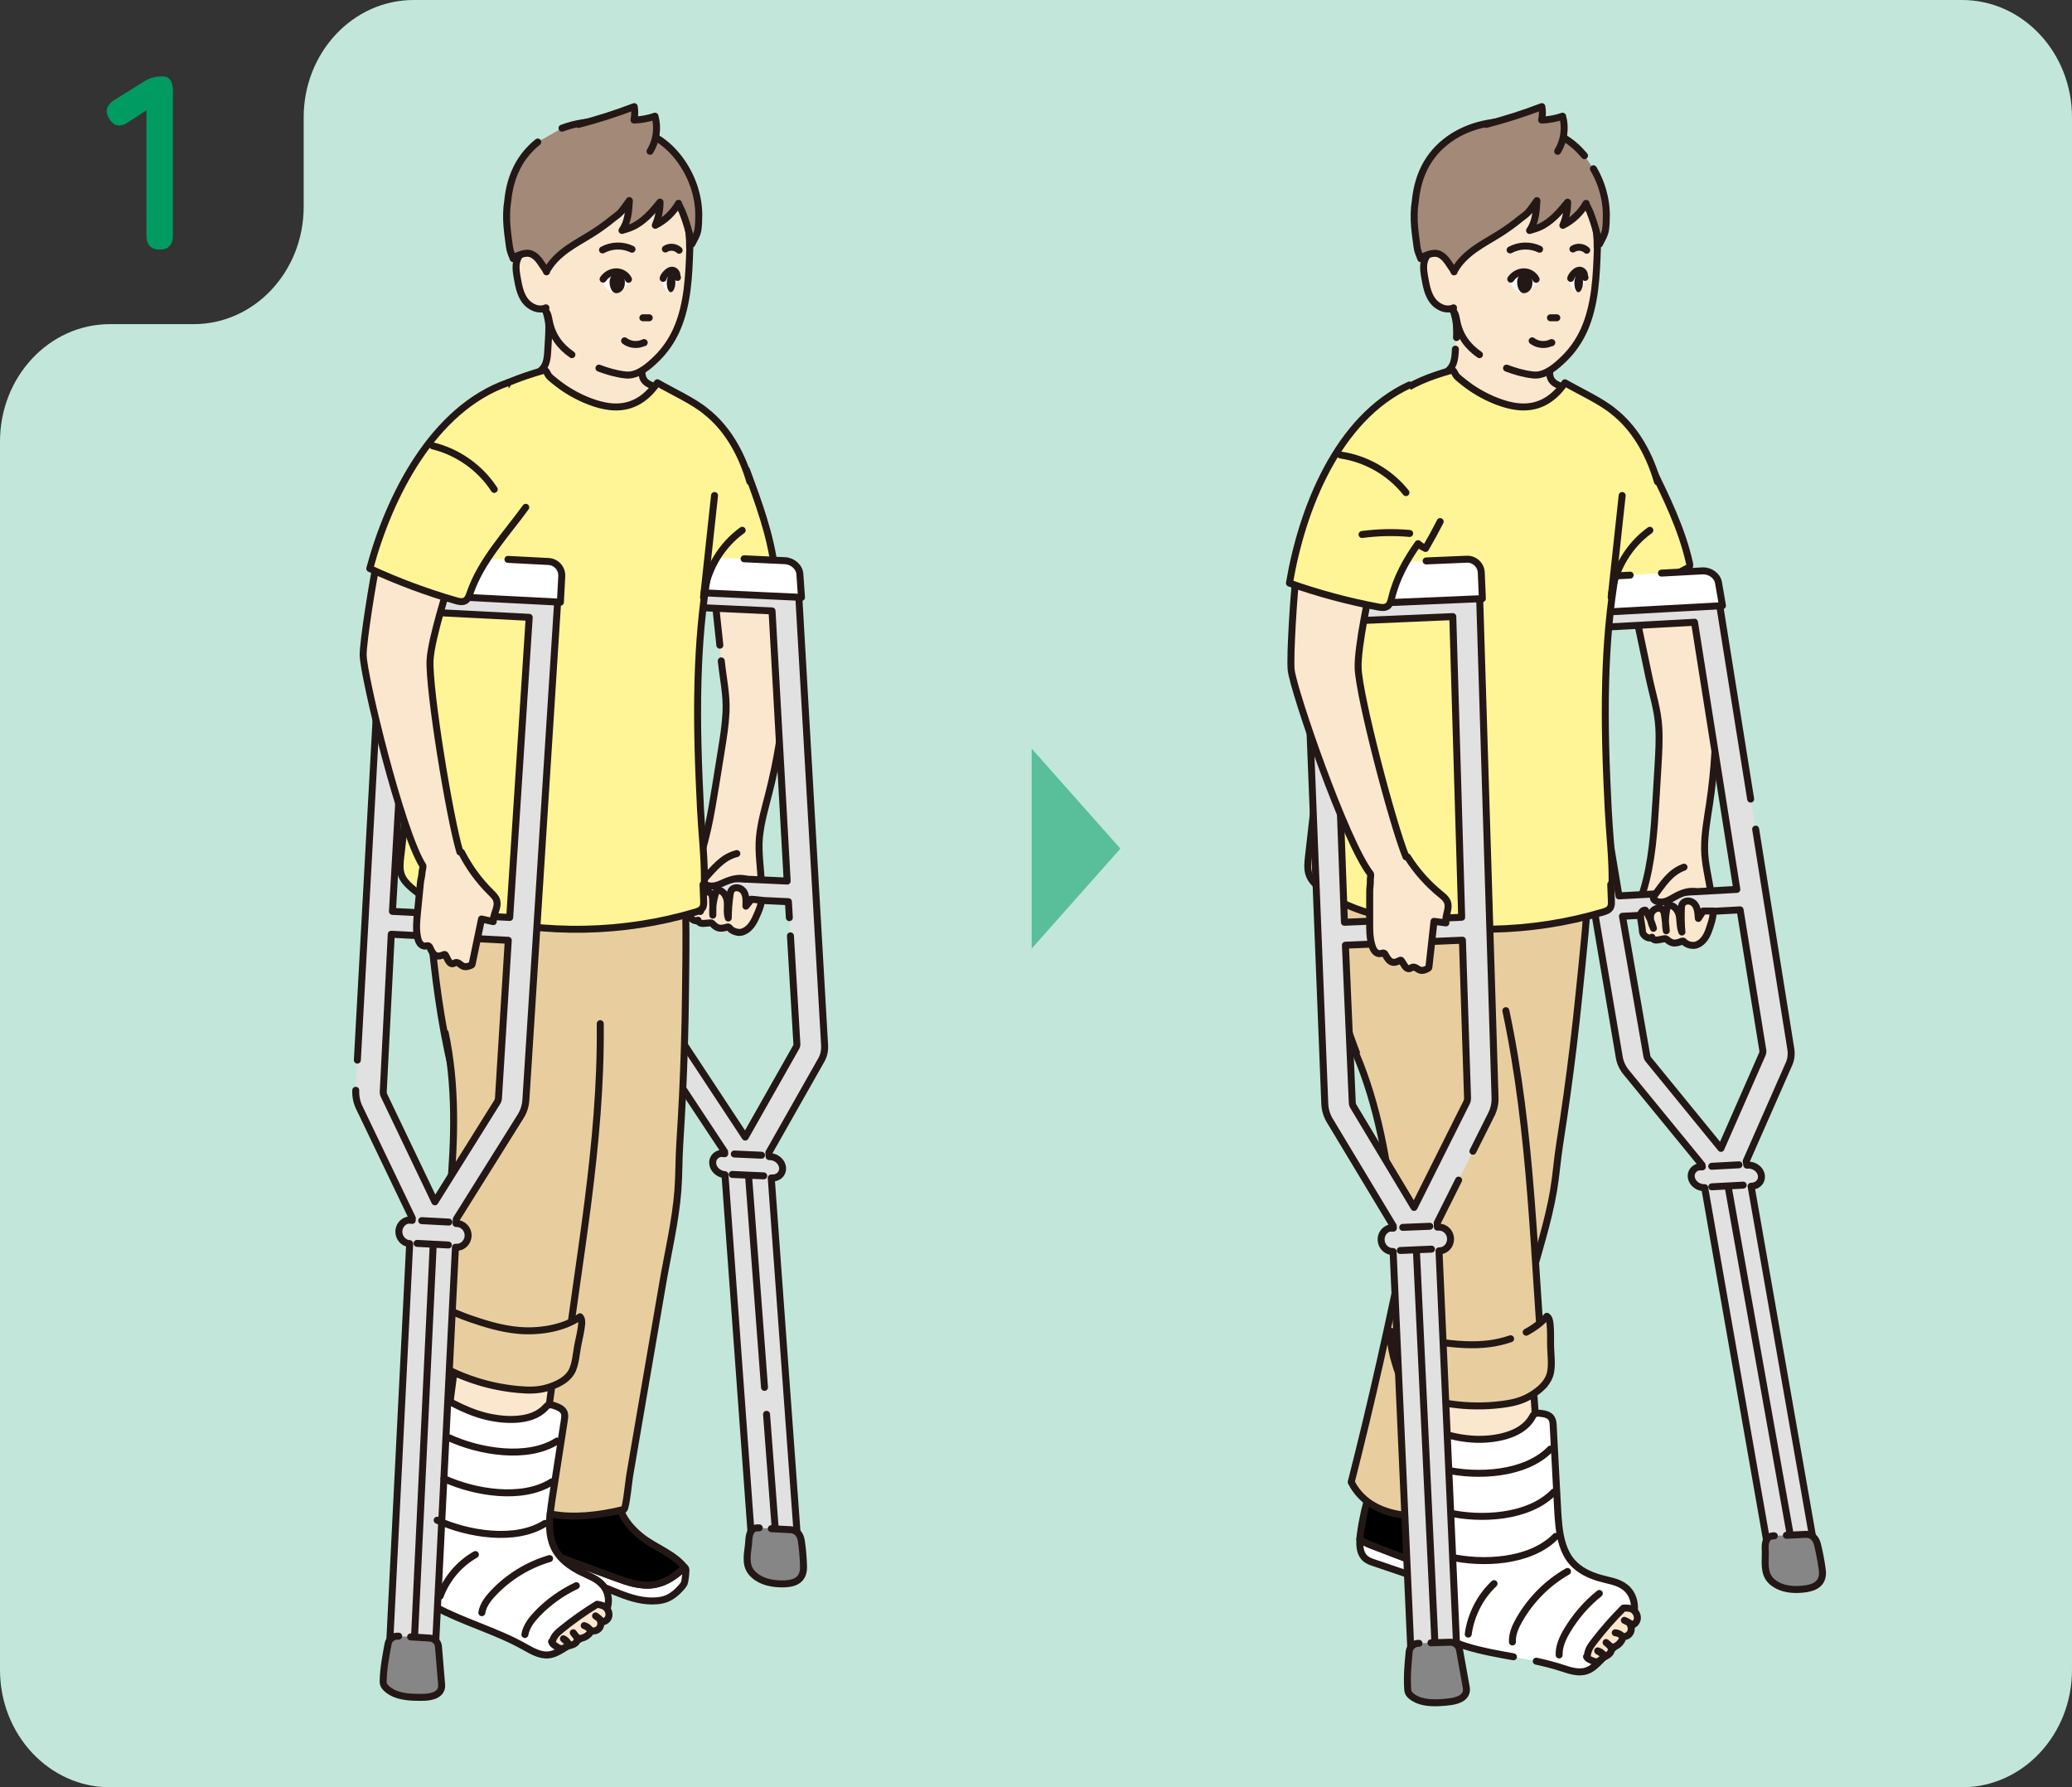 <?xml version="1.0" encoding="UTF-8"?><svg id="b" xmlns="http://www.w3.org/2000/svg" viewBox="0 0 335.42 289.31"><rect x="0" y="0" width="335.42" height="289.31" fill="#333333" stroke="none"/><g id="c"><path d="M49.16,19v14.47c0,10.49-7.97,19-17.8,19h-13.56C7.97,52.47,0,60.98,0,71.47v198.84c0,10.49,7.97,19,17.8,19h299.82c9.83,0,17.8-8.51,17.8-19V19c0-10.49-7.97-19-17.8-19H66.96c-9.83,0-17.8,8.51-17.8,19Z" fill="#c2e7da"/><polygon points="181.37 137.37 167.01 121.18 167.01 153.55 181.37 137.37" fill="#59be9a"/><path d="M25.87,40.41c-1.44,0-2.16-.79-2.16-2.36v-20.2l-2.88,1.88c-1.33.91-2.37.75-3.12-.48-.77-1.23-.49-2.25.84-3.08l4.8-3c.48-.29.95-.5,1.4-.62.45-.12.97-.18,1.56-.18,1.12,0,1.68.79,1.68,2.36v23.32c0,1.57-.71,2.36-2.12,2.36Z" fill="#009b63"/><path d="M120.84,76.06c1.95,5.26,3.92,10.57,4.58,16.14.02.18.04.39-.07.54-.08.12-.23.18-.36.24-3.04,1.24-6.11,2.46-9.3,3.27-3.19.81-6.51,1.22-9.77.81-.3-5.89-.4-11.79-.31-17.69" fill="#fff596" stroke="#231815" stroke-linecap="round" stroke-linejoin="round" stroke-width="1.13"/><path d="M116.76,106.98c.29,2.8.9,5.44.77,8.3-.1,2.08-.43,4.14-.76,6.19-.29,1.82-.59,3.63-.88,5.45-.8,4.93-1.62,9.91-3.56,14.5-.18.41-.36.84-.38,1.29-.08,1.75,3.72,1.56,4.95,1.66,1.22.1,2.44.14,3.66.13.75,0,1.84-.39,2.49.09.22-.51.21-1.09.19-1.64-.08-2.45-.53-4.99-.3-7.43.23-2.41.92-4.75,1.52-7.09,2.75-10.75,3.53-22,2.27-33.03l-11.04,1.17c.28,2.62.56,5.25.84,7.87" fill="#fbe7ce" stroke="#231815" stroke-linecap="round" stroke-linejoin="round" stroke-width="1.13"/><path d="M119.47,219.14l2.12,29.1c.14,1.92,1.92,3.56,3.99,3.67,2.07.11,3.63-1.35,3.49-3.26l-4.22-57.97s.06,0,.09,0c1.03.06,1.81-.67,1.75-1.63-.06-.89-.84-1.66-1.78-1.8l-.4-.03-.05-.64,8.37-14.77c.49-.77.71-1.67.66-2.6l-4.35-75.64c-.07-1.11-1.12-2.06-2.36-2.13h-.02c-1.23-.06-2.17.78-2.1,1.88l.13,2.22-19.49-.9-.17-2.31c-.08-1.11-1.15-2.05-2.38-2.11h0c-1.24-.06-2.18.8-2.1,1.9l5.1,75.68c.07.93.41,1.86,1,2.68l10.55,15.95.02.32-.66-.04c-.78.14-1.34.77-1.29,1.57.05.96.93,1.79,1.96,1.87h.03s2.11,28.99,2.11,28.99M124.98,98.9l2.45,43.72-19.09-.89-2.81-43.74,19.45.9ZM127.96,151.49l1.04,17.49c.01.21-.04.41-.15.58l-8.21,14.5-10.19-15.45c-.13-.19-.21-.39-.23-.6l-1.64-22.93,19.05.88.15,2.58" fill="#e1e1e1" stroke="#231815" stroke-linecap="round" stroke-linejoin="round" stroke-width="1.13"/><path d="M124.86,247.45l3.13.17c1.05.06,1.59.86,1.73,1.79.19,1.31.31,2.62.35,3.94.01.34.02.68-.05,1.01-.33,1.72-1.87,2.03-3.38,2.03-1.63,0-3.35-.33-4.56-1.42-.34-.3-.63-.65-.82-1.06-.62-1.32-.14-2.94-.06-4.33.06-1.03.2-2.33,1.56-2.26h.15" fill="#868687" stroke="#231815" stroke-linecap="round" stroke-linejoin="round" stroke-width="1.13"/><line x1="124.09" y1="228.94" x2="125.49" y2="247.39" fill="none" stroke="#231815" stroke-linecap="round" stroke-linejoin="round" stroke-width="1.13"/><line x1="121.19" y1="190.49" x2="123.76" y2="224.58" fill="none" stroke="#231815" stroke-linecap="round" stroke-linejoin="round" stroke-width="1.13"/><path d="M120.46,90.45l6.6.31c1.26.06,2.34,1.02,2.42,2.15l.27,3.79-29.35-1.36-.27-3.79c-.08-1.13.88-1.99,2.14-1.93l13.11.66" fill="#fff" stroke="#231815" stroke-linecap="round" stroke-linejoin="round" stroke-width="1.13"/><line x1="118.87" y1="186.8" x2="123.28" y2="187" fill="none" stroke="#231815" stroke-linecap="round" stroke-linejoin="round" stroke-width="1.13"/><line x1="118.54" y1="190.11" x2="123.63" y2="190.34" fill="none" stroke="#231815" stroke-linecap="round" stroke-linejoin="round" stroke-width="1.13"/><path d="M110.81,253.71c-1.43,1.37-3.05,2.5-4.97,2.8-2.16.34-4.33-.43-6.38-1.19-4.55-1.68-9.11-3.36-13.66-5.05-.79-.29-1.63-.62-2.29-1.13.02,1.24.27,2.52,1.28,3.25.42.31.94.48,1.44.64,3.13,1.03,6.27,2.06,9.4,3.09,1.05.35,2.07.78,3.09,1.2,1.97.81,4,1.66,6.15,1.81,1,.07,2.12.02,3.06-.36s1.79-1.14,2.46-1.93c.15-.17.29-.36.38-.57.06-.15.08-.32.11-.48.08-.51.15-1.02.16-1.54,0-.11,0-.25-.05-.35-.01-.03-.19-.19-.18-.2Z" fill="#fff" stroke="#231815" stroke-linecap="round" stroke-linejoin="round" stroke-width="1.13"/><path d="M99.46,255.32c2.05.76,4.22,1.53,6.38,1.19,1.92-.3,3.54-1.43,4.97-2.8-1.73-2.21-4.82-3.23-6.97-4.94-1.69-1.34-3.15-3.08-3.63-5.12l-15.75-2.35c-.52,2.34-.84,4.72-.94,7.1-.01.24-.01.49,0,.75.66.5,1.5.84,2.29,1.13,4.55,1.68,9.11,3.36,13.66,5.05Z" stroke="#231815" stroke-linecap="round" stroke-linejoin="round" stroke-width="1.13"/><path d="M110.7,140.91c-.27-3.97-2.22-2.47-5.46-1.81-3.06.61-6.17.97-9.28,1.01-3.93.05-8.04-1.03-12.01-1.38-4.89-.44-9.82-.89-14.57-2.12-.12-.03-.27-.06-.37.02-.08.07-.1.19-.1.3-.14,2.36.11,4.73.28,7.08,1.11,15.5,2.97,31.32,9.59,45.56l8.44,4.79c-1.52,15.24-3.48,30.44-5.94,45.55,3.48,5.83,11.24,6.53,19.72,4.42.34-.08.81-4.77.91-5.32.31-1.79.61-3.59.92-5.38.61-3.53,1.22-7.07,1.82-10.6.87-5.07,1.75-10.15,2.62-15.22.86-5.05,2.07-9.99,2.47-15.12.19-2.49.14-4.98.3-7.46.17-2.66.32-5.31.45-7.97.25-5.32.41-10.64.47-15.96.08-6.77.22-13.63-.24-20.39Z" fill="#e8ce9f" stroke="#231815" stroke-linecap="round" stroke-linejoin="round" stroke-width="1.13"/><path d="M119.28,138.17c-2.35.59-3.65,2.37-5.23,4.07-.1.11-.2.22-.22.36-.02.19.11.36.26.48.45.36,1.09.41,1.65.3s1.09-.38,1.62-.61c1.05-.45,2.21-.77,3.32-.49" fill="#fbe7ce" stroke="#231815" stroke-linecap="round" stroke-linejoin="round" stroke-width="1.13"/><path d="M119.45,150.93c.26.02.53,0,.78-.09.96-.32,1.61-1.24,2.02-2.11.22-.47.44-.95.63-1.44.19-.5.36-1.03.36-1.57-.53-.05-1.05-.11-1.58-.16-.3.37-.61.75-.91,1.12.03-.95.12-2.16-.77-2.76-.48-.32-1.23-.31-1.56.16-.15.22-.2.49-.24.76-.18,1.25-.27,2.5-.29,3.76-.29-.87-.07-1.82-.17-2.73s-.79-1.92-1.69-1.77c-.51,1.28-.73,2.67-.64,4.04.03-.84.02-1.69-.02-2.53-.02-.31-.05-.64-.23-.9-.47-.66-1.62-.28-1.93.47s-.08,1.59.17,2.36c-.18-1.06-.52-2.09-1.01-3.05-.31-.08-.64.15-.77.45s-.12.63-.11.95c.02.61.1,1.25.07,1.86-.03.46.18.81.56,1.09.25.19.62.29.87.11.02.23.23.41.45.48s.46.05.7.03c.26-.02.52-.05.79-.07.07,0,.15-.01.22,0,.09.03.16.11.23.18.24.26.52.5.86.61.47.16.99.03,1.47-.11.06-.02.13-.04.19-.02.08.02.14.1.2.16.34.41.85.66,1.38.7Z" fill="#fbe7ce" stroke="#231815" stroke-linecap="round" stroke-linejoin="round" stroke-width="1.13"/><path d="M83.04,221.64c-3.11-.36-6.19-.97-9.2-1.81-.71,4.54-1.2,9.05-1.79,13.6,3.66,3.13,8.88,4.34,13.54,3.13.74-.19,1.51-.48,1.95-1.1.32-.46.41-1.04.48-1.6.41-2.99.83-5.98,1.24-8.97" fill="#fbe7ce" stroke="#231815" stroke-linecap="round" stroke-linejoin="round" stroke-width="1.13"/><path d="M89.07,245.03c.08-.8.19-1.6.31-2.38.66-4.26,1.32-8.52,1.98-12.78.06-.4.12-.83-.03-1.21-.25-.62-.96-.9-1.59-1.12-.31-.1-.66-.21-.97-.09-.22.09-.38.28-.54.45-2.27,2.42-6.85,2.06-9.76,1.31-3.58-.93-6.79-2.91-9.93-4.86.29.18.2,2.72.22,3.13.07,1.04.12,2.09.17,3.13.09,1.97.16,3.95.13,5.92-.06,4.21-.42,8.41-1.07,12.57-.25,1.63-.53,3.26-.55,4.92-.02,1.35-.22,2.79.52,4.02.57.94,1.54,1.54,2.5,2.06,4.62,2.5,9.78,3.86,14.36,6.42,1.24.69,2.56,1.5,3.98,1.36.9-.09,1.71-.56,2.48-1.05,1.91-1.22,3.72-2.62,5.38-4.16.5-.46,1-.95,1.32-1.56.76-1.44.69-3.19-.34-4.44-.97-1.18-2.47-1.63-3.78-2.31-1.52-.79-2.97-1.83-3.86-3.3-1.07-1.79-1.16-3.91-.96-6.03Z" fill="#fff" stroke="#231815" stroke-linecap="round" stroke-linejoin="round" stroke-width="1.13"/><path d="M72.07,167.18c3.6,16.97-1.01,34.48-1.34,51.82-.01.62,0,1.29.35,1.79.3.43.8.67,1.28.88,5.9,2.57,12.63,3.17,18.89,1.69,2.34-19.35,6.12-37.93,5.92-57.66" fill="#e8ce9f" stroke="#231815" stroke-linecap="round" stroke-linejoin="round" stroke-width="1.13"/><path d="M72.48,221.66c-.87-.44-1.73-.92-2.49-1.53-.32-.26-.63-.54-.83-.9-.23-.4-.32-.87-.39-1.33-.38-2.41-.81-5.42-.1-7.78,2.42,1.2,4.74,2.39,7.31,3.29,2.58.9,5.23,1.7,7.95,1.94,3.23.29,7.27-.28,9.96-2.2.32.33.31.85.26,1.3-.12,1.02-.34,2.03-.56,3.04-.31,1.41-.37,3.48-1.15,4.71s-2.21,1.89-3.47,2.32c-1.74.59-3.38.56-5.19.39-1.32-.13-2.64-.33-3.94-.62-2.55-.57-5.02-1.45-7.36-2.62Z" fill="#e8ce9f" stroke="#231815" stroke-linecap="round" stroke-linejoin="round" stroke-width="1.13"/><path d="M102.39,69.84c1.88-1.73,3.32-3.8,4.03-6.27.05-.16.09-.34.04-.5-.08-.28-.38-.43-.65-.54-.6-.24-1.23-.52-1.58-1.06-.33-.52-.33-1.18-.31-1.8.03-1.21.06-2.44.48-3.58-5.71-.71-11.67-4.11-16.43-7.17.35,1.33.88,2.72.88,4.06,0,1.25-.12,2.55-.18,3.81-.04.7-.09,1.42-.34,2.07-.35.94-1.14,1.53-2.12,1.83.47,1.29,1.27,2.47,2.15,3.59,1.1,1.4,2.32,2.72,3.76,3.79,1.43,1.07,3.08,1.88,4.79,2.18" fill="#fbe7ce" stroke="#231815" stroke-linecap="round" stroke-linejoin="round" stroke-width="1.13"/><path d="M96.96,59.59c1.39.53,2.83.94,4.26,1.1.08,0,.15.02.23.02,1.86.11,3.61-1.46,4.89-2.71s2.42-2.89,3.18-4.6c1.83-4.13,2-8.76,2.15-13.27h-.03c.03-3.21-.58-6.36-2.65-8.73-3.23-3.7-9-4.11-13.66-2.57-3.02,1-5.88,2.76-7.63,5.41-1.2,1.82-1.5,3.7-1.58,5.83-.11,2.98.09,6.12.86,9.01.08.29.19.62.46.76.13.07.28.09.42.14.72.25.9,1.16,1.04,1.91.46,2.49,1.8,4.22,3.68,5.52" fill="#fbe7ce" stroke="#231815" stroke-linecap="round" stroke-linejoin="round" stroke-width="1.13"/><path d="M88.5,42.99c-.26-.55-.57-1.08-.97-1.53-.61-.68-1.56-1.32-2.48-.9-.91.41-1.42,1.4-1.5,2.36-.05.68.06,1.36.18,2.03.23,1.29.47,2.62,1.24,3.68.77,1.06,2.22,1.73,3.41,1.2" fill="#fbe7ce" stroke="#231815" stroke-linecap="round" stroke-linejoin="round" stroke-width="1.13"/><path d="M121.39,77.98c-1.21-4.15-3.3-8.14-6.58-10.95-.13-.11-.27-.22-.41-.33-1.95-1.71-5.75-3.43-7.98-4.74-1.98,2.86-4.52,4.25-7.78,3.85-2.05-.25-4.3-1.19-6.09-2.22-.89-.51-1.73-1.09-2.53-1.73-.39-.31-.82-.63-1.16-1-.2-.22-.37-.82-.63-.91-.09-.03-.2,0-.29.02-1.82.51-3.61,1.12-5.37,1.83-.12.05-.25.11-.33.22-.03.04-.04.09-.07.13-3.58,5.29-5.26,11.84-6.87,18.23-3.76,14.92-7.54,30.1-8.58,45.48l-.4.15c-.48,4.24-.96,8.47-1.45,12.71-.11.99-.22,2.03.14,2.96.29.76.86,1.37,1.46,1.91,2.78,2.49,6.43,3.79,10.05,4.72,11.78,3.04,24.38,2.8,36.03-.66.46-.14.96-.31,1.2-.73.18-.31.17-.7.16-1.06-.03-.89-.07-1.79-.1-2.68.05-.05.1-.11.13-.17.08-.16.09-.36.09-.54.02-3.8-.44-7.63-.63-11.45-.35-6.91-.6-13.83-.41-20.75.16-5.99.65-11.98,1.68-17.88" fill="#fff596" stroke="#231815" stroke-linecap="round" stroke-linejoin="round" stroke-width="1.13"/><path d="M87.05,22.99c-1.57,1.26-2.86,2.88-3.7,4.85-.63,1.48-.99,3.04-1.15,4.64-.23,1.41-.24,2.84-.12,4.26.06.72.15,1.43.25,2.14.1.66.14,1.42.38,2.04.12.32.25.63.37.95.21-.3.56-.44.89-.56.56-.21,1.16-.4,1.75-.28.51.1.94.43,1.29.81s.62.83.92,1.26c.2.29.42.57.54.9-.03-.09.19-.42.24-.5.11-.18.22-.35.34-.52.24-.34.51-.66.8-.97.58-.61,1.22-1.15,1.9-1.64,1.34-.96,2.79-1.73,4.18-2.61,1.15-.73,2.25-1.53,3.3-2.39.43-.35.95-.67,1.3-1.09.48-.57.9-1.21,1.35-1.81-.09,1.68-.21,3.47-1.19,4.83.53-.15,1.07-.31,1.58-.53,1.88-.81,3.28-2.45,4.58-4.05,0,1.29-.27,2.57-.77,3.75,1.56-.77,2.89-2.03,3.76-3.56-.04.07.57,1.23.62,1.38.22.56.42,1.14.61,1.71.37,1.15.68,2.33.93,3.51.38-.76.87-1.51.99-2.35.1-.75.13-1.57.13-2.32,0-1.64-.3-3.28-.84-4.83-1.06-3-3.11-5.89-5.81-7.57-.49-.33-1-.61-1.53-.87-.13-.07-.27-.14-.4-.2-.02-.01-.05-.02-.07-.03-4.1-2.02-9.21-2.21-13.49-.59" fill="#a28978" stroke="#231815" stroke-linecap="round" stroke-linejoin="round" stroke-width="1.13"/><path d="M102.31,40.34c-1.51-.73-3.3-.68-4.77.12" fill="none" stroke="#231815" stroke-linecap="round" stroke-linejoin="round" stroke-width="1.13"/><line x1="105.1" y1="51.44" x2="104.07" y2="51.44" fill="#f8d7b9" stroke="#231815" stroke-linecap="round" stroke-linejoin="round" stroke-width="1.13"/><path d="M98.07,45.12c.11-.26.42-.36.69-.42.56-.12,1.14-.22,1.68-.11.5.09,1.47.6,1.22,1.24s-.73,1.12-1.33,1.38c-.74.33-1.54.1-2.11-.46-.45-.44-.68-1.06-.81-1.7" fill="#fff"/><path d="M98.79,46.46c.14.46.46,1.02,1.02,1s1.04-.47,1.22-.96c.07-.19.1-.39.12-.59.02-.32,0-.64-.14-.93-.2-.39-.64-.54-1.04-.62s-.8.06-1.04.41c-.16.23-.23.52-.25.81-.01.26.02.58.12.88Z" fill="#231815"/><path d="M101.74,45.21c-.36-.73-1.13-1.2-1.96-1.21-.83,0-1.68.46-2.15,1.18" fill="none" stroke="#231815" stroke-linecap="round" stroke-linejoin="round" stroke-width="1.13"/><path d="M107.71,40.31c.67-.45,1.65-.36,2.23.2" fill="none" stroke="#231815" stroke-linecap="round" stroke-linejoin="round" stroke-width="1.13"/><path d="M108.13,44.78c-.28.17-.58.31-.89.43,0,.4.09.8.24,1.18.14.35.39.72.76.74.32.02.6-.23.8-.48.53-.66,1.21-1.81.37-2.51-.4-.34-1.08-.3-1.4.11" fill="#fff"/><path d="M107.35,45.06c.08-.33.31-.61.55-.85.23-.23.5-.44.82-.47.46-.04.9.41.85.87-.02.17.08.13.1.3" fill="none" stroke="#231815" stroke-linecap="round" stroke-linejoin="round" stroke-width="1.13"/><path d="M109.3,45.18c-.12-.79-.52-1.18-.88-.86-.36.32-.56,1.22-.44,2.01.12.79.52,1.18.88.86.36-.32.56-1.22.44-2.01Z" fill="#231815"/><path d="M101.11,55.17c.87.67,2.13.79,3.11.29.02-.01.05-.02.07,0s-.03.04-.03.02" fill="#fbe7ce" stroke="#231815" stroke-linecap="round" stroke-linejoin="round" stroke-width="1.13"/><path d="M115.67,80.21c-.59,5.49-1.19,10.99-1.78,16.48" fill="none" stroke="#231815" stroke-linecap="round" stroke-linejoin="round" stroke-width="1.13"/><path d="M113.97,96.06c.57-4.05,2.86-7.84,6.18-10.22" fill="none" stroke="#231815" stroke-linecap="round" stroke-linejoin="round" stroke-width="1.13"/><path d="M93.65,20.14c3.06-.79,6.07-1.75,9.02-2.88.13.72.11,1.46-.04,2.17,1.16-.03,2.31-.24,3.4-.62.53,1.89.23,4-.8,5.68" fill="#a28978" stroke="#231815" stroke-linecap="round" stroke-linejoin="round" stroke-width="1.13"/><path d="M57.59,176.49c-.05,1.03.18,2.06.66,2.98l8.5,17.72-.02.36-.66-.05c-.8.16-1.43.85-1.5,1.74-.07,1.06.7,1.99,1.72,2.07h.03s-3.23,64.54-3.23,64.54c-.11,2.13,1.46,3.96,3.51,4.08,2.05.13,3.8-1.5,3.91-3.63l3.22-64.4s.06,0,.09,0c1.03.06,1.9-.75,1.96-1.81.05-.99-.63-1.84-1.55-2.01l-.4-.03.04-.71,10.27-16.41c.58-.85.93-1.85.99-2.89l5.36-84.03c.08-1.23-.86-2.29-2.09-2.36h-.02c-1.22-.06-2.27.87-2.34,2.09l-.15,2.46-19.37-1,.13-2.57c.06-1.23-.88-2.28-2.11-2.34h0c-1.23-.06-2.28.88-2.34,2.11l-4.35,79.2M85.67,99.93l-3.16,48.58-18.98-.98,2.8-48.6,19.33,1ZM80.47,178.43l-10.07,16.11-8.21-17.16c-.11-.21-.16-.44-.15-.67l1.3-25.48,18.94.98-1.59,25.57c-.01.23-.09.46-.22.65Z" fill="#e1e1e1" stroke="#231815" stroke-linecap="round" stroke-linejoin="round" stroke-width="1.13"/><path d="M66.47,264.97l3.11.19c.74.05,1.34.63,1.4,1.37l.51,6.15c.13,1.56-1.42,1.99-2.66,2.06-.66.03-1.33.02-1.99-.01-1.56-.08-3.23-.37-4.33-1.48-.19-.19-.37-.42-.44-.68-.05-.18-.05-.36-.04-.54.05-2.01.43-3.99.8-5.96.14-.74.81-1.26,1.56-1.22h.15" fill="#868687" stroke="#231815" stroke-linecap="round" stroke-linejoin="round" stroke-width="1.13"/><line x1="70.12" y1="201.69" x2="67.11" y2="264.91" fill="none" stroke="#231815" stroke-linecap="round" stroke-linejoin="round" stroke-width="1.13"/><path d="M82.23,90.55l6.56.34c1.25.06,2.21,1.13,2.15,2.38l-.22,4.21-29.17-1.51.22-4.21c.06-1.25,1.13-2.21,2.38-2.15l13.03.73" fill="#fff" stroke="#231815" stroke-linecap="round" stroke-linejoin="round" stroke-width="1.13"/><line x1="68.27" y1="197.59" x2="72.66" y2="197.82" fill="none" stroke="#231815" stroke-linecap="round" stroke-linejoin="round" stroke-width="1.13"/><line x1="67.52" y1="201.27" x2="72.58" y2="201.53" fill="none" stroke="#231815" stroke-linecap="round" stroke-linejoin="round" stroke-width="1.13"/><path d="M80.41,145.75c-.16-.51-.57-.9-.95-1.28-1.93-1.9-3.54-4.12-4.77-6.53l-.24-.02c-1.67-5.51-5.07-26.4-4.83-31.09.18-3.5,3.15-12.66,3.15-12.66,0,0-7.94-2.68-11.72-3.38-.66,2.91-2.29,13.08-2.26,15.26.04,3.33,6.12,28.54,9.66,34.08.08.13-.09.75-.11.91-.04.31-.05.64-.12.95-.14.56-.18,1.13-.24,1.71l-.4,4.03c-.13,1.36-.27,2.75.04,4.09.07.32.18.65.38.91s.53.45.86.41c.19-.02.4-.11.56,0,.08.05.13.14.17.23.25.55.52,1.2,1.11,1.36.38.1.78-.05,1.15-.2.05-.02.1-.04.16-.02.06.02.1.08.13.14.11.22.23.45.34.67.09.18.19.36.33.5s.36.23.55.17c.13-.04.24-.13.37-.17.45-.13.84.41,1.21.57.23.09.43.11.67.07.14-.03.77-.18.81-.35.51-2.45,1.02-4.9,1.53-7.35.63.14,1.27.29,1.9.43-.07-1.16.89-2.29.55-3.41Z" fill="#fbe7ce" stroke="#231815" stroke-linecap="round" stroke-linejoin="round" stroke-width="1.13"/><path d="M82.22,61.94c-12.12,4.25-19.22,18.4-22.36,30.09,4.5,2.08,9.15,3.82,13.91,5.19.5.15,1.07.28,1.53.03.45-.25.63-.79.8-1.27,1.77-5.18,5.86-9.52,9.01-13.86" fill="#fff596" stroke="#231815" stroke-linecap="round" stroke-linejoin="round" stroke-width="1.13"/><path d="M70.05,72.17c4.05.98,7.69,3.55,9.96,7.05" fill="none" stroke="#231815" stroke-linecap="round" stroke-linejoin="round" stroke-width="1.13"/><path d="M72.73,232.75c4.91,2.25,12.65,3.56,17.45.52" fill="none" stroke="#231815" stroke-linecap="round" stroke-linejoin="round" stroke-width="1.13"/><path d="M71.88,239.35c4.91,2.25,12.65,3.56,17.45.52" fill="none" stroke="#231815" stroke-linecap="round" stroke-linejoin="round" stroke-width="1.13"/><path d="M70.77,246.08c4.91,2.25,12.65,3.56,17.45.52" fill="none" stroke="#231815" stroke-linecap="round" stroke-linejoin="round" stroke-width="1.13"/><path d="M71.25,258.37c1.04-2.82,3.1-5.25,5.71-6.73" fill="none" stroke="#231815" stroke-linecap="round" stroke-linejoin="round" stroke-width="1.13"/><path d="M78,261.05c.19-1.2.97-2.23,1.8-3.12,2.48-2.65,5.68-4.62,9.17-5.64" fill="none" stroke="#231815" stroke-linecap="round" stroke-linejoin="round" stroke-width="1.13"/><path d="M84.97,264.58c.23-1.31,1.1-2.42,2.02-3.38,1.8-1.87,3.95-3.41,6.31-4.52" fill="none" stroke="#231815" stroke-linecap="round" stroke-linejoin="round" stroke-width="1.13"/><path d="M89.47,265.51c.09-.25.22-.49.37-.71.29-.41.68-.73,1.07-1.05,1.83-1.48,3.75-2.84,5.76-4.07.53.11,1.14.22,1.5.62s.52.99.34,1.49-.77.86-1.28.7c.11.41-.01.88-.32,1.18s-.78.41-1.18.29c-.4.84-1.38,1.37-2.3,1.26.11.37-.19.76-.54.93s-.75.22-1.11.37c-.29.13-.56.33-.87.34-.33.02-.63-.17-.9-.36-.25-.17-.52-.35-.67-.62s.04-.09.15-.38Z" fill="#fbe7ce" stroke="#231815" stroke-linecap="round" stroke-linejoin="round" stroke-width="1.13"/><path d="M96.41,261.57c.4.27.76.59,1.08.95" fill="#fbe7ce" stroke="#231815" stroke-linecap="round" stroke-linejoin="round" stroke-width="1.13"/><path d="M94.57,263.14c.43.12.81.42,1.04.82" fill="#fbe7ce" stroke="#231815" stroke-linecap="round" stroke-linejoin="round" stroke-width="1.13"/><path d="M92.8,264.3c.28.39.59.76.94,1.09" fill="#fbe7ce" stroke="#231815" stroke-linecap="round" stroke-linejoin="round" stroke-width="1.13"/><path d="M91.21,265.27c.3.15.55.39.73.67-.24-.22-.49-.44-.73-.67" fill="#fbe7ce" stroke="#231815" stroke-linecap="round" stroke-linejoin="round" stroke-width="1.13"/><path d="M267.31,75.56c2.47,5.03,4.97,10.13,6.19,15.6.04.18.08.38-.01.54-.07.13-.21.2-.34.27-2.9,1.54-5.83,3.06-8.92,4.19s-6.35,1.87-9.64,1.79c-.89-5.83-1.59-11.69-2.09-17.57" fill="#fff596" stroke="#231815" stroke-linecap="round" stroke-linejoin="round" stroke-width="1.13"/><path d="M275.67,97.06c2.36,10.84,2.73,22.11,1.07,33.09-.36,2.39-.81,4.78-.8,7.21s.72,4.93,1.05,7.36c.08.55.14,1.12-.02,1.65-.69-.4-1.74.08-2.49.17-1.21.14-2.43.22-3.65.24s-4.99.59-5.09-1.16c-.02-.45.12-.89.25-1.32,1.47-4.77,1.78-9.8,2.08-14.79.11-1.84.22-3.67.33-5.51.12-2.08.25-4.16.13-6.24-.16-2.86-1.03-5.42-1.6-8.18-.71-3.42-1.42-6.83-2.15-10.25" fill="#fbe7ce" stroke="#231815" stroke-linecap="round" stroke-linejoin="round" stroke-width="1.13"/><path d="M283.4,129.35l-5.49-34.34c-.18-1.09-1.33-1.94-2.56-1.88h-.02c-1.23.07-2.08,1-1.9,2.08l.35,2.19-19.48,1.07-.4-2.29c-.19-1.09-1.35-1.92-2.58-1.86h0c-1.24.07-2.09,1.01-1.89,2.1l12.71,74.77c.16.92.6,1.81,1.27,2.57l12.11,14.8.06.32-.66.02c-.76.22-1.25.9-1.13,1.69.15.95,1.1,1.69,2.14,1.66h.03s10.07,57.37,10.07,57.37c.33,1.89,2.27,3.35,4.34,3.25,2.07-.1,3.47-1.71,3.15-3.6l-10.05-57.25s.06,0,.09,0c1.03-.05,1.74-.85,1.57-1.8-.15-.88-1-1.56-1.95-1.62h-.4s-.11-.62-.11-.62l6.84-15.54c.41-.81.54-1.73.39-2.65l-5.69-35.58M274.31,100.72l6.85,43.25-19.08,1.05-7.21-43.23,19.44-1.06ZM285.29,170.63l-6.7,15.26-11.7-14.34c-.15-.17-.25-.37-.29-.58l-3.95-22.65,19.04-1.04,3.68,22.76c.03.21,0,.41-.09.6Z" fill="#e1e1e1" stroke="#231815" stroke-linecap="round" stroke-linejoin="round" stroke-width="1.13"/><path d="M289.18,248.52s3.13-.15,3.13-.15c1.05-.05,1.67.69,1.9,1.61.32,1.28.57,2.58.75,3.89.05.34.09.67.06,1.01-.15,1.74-1.66,2.21-3.16,2.36-1.62.17-3.36,0-4.68-.95-.36-.26-.69-.58-.92-.97-.75-1.25-.44-2.92-.5-4.31-.05-1.03-.03-2.34,1.32-2.4h.15" fill="#868687" stroke="#231815" stroke-linecap="round" stroke-linejoin="round" stroke-width="1.13"/><line x1="279.78" y1="192.23" x2="289.8" y2="248.4" fill="none" stroke="#231815" stroke-linecap="round" stroke-linejoin="round" stroke-width="1.13"/><path d="M268.96,92.77l6.6-.36c1.26-.07,2.44.78,2.63,1.89l.65,3.74-29.34,1.61-.65-3.74c-.19-1.11.67-2.07,1.93-2.14l13.11-.67" fill="#fff" stroke="#231815" stroke-linecap="round" stroke-linejoin="round" stroke-width="1.13"/><line x1="277.1" y1="188.79" x2="281.51" y2="188.55" fill="none" stroke="#231815" stroke-linecap="round" stroke-linejoin="round" stroke-width="1.13"/><line x1="277.11" y1="192.11" x2="282.19" y2="191.84" fill="none" stroke="#231815" stroke-linecap="round" stroke-linejoin="round" stroke-width="1.13"/><path d="M247.03,253.69c-1.55,1.37-3.27,2.5-5.22,2.8-2.19.34-4.29-.43-6.27-1.19-4.4-1.68-8.8-3.36-13.2-5.05-.77-.29-1.57-.62-2.19-1.13-.09,1.24.04,2.52.98,3.24.4.31.89.48,1.38.64,3.04,1.03,6.08,2.06,9.12,3.09,1.02.35,2,.78,2.98,1.2,1.89.81,3.85,1.66,5.98,1.81.99.07,2.12.02,3.09-.36s1.89-1.14,2.64-1.93c.16-.17.33-.36.43-.57.07-.15.11-.32.15-.48.12-.51.24-1.02.3-1.54.01-.11.03-.25-.02-.35-.01-.03-.17-.19-.16-.2Z" fill="#fff" stroke="#231815" stroke-linecap="round" stroke-linejoin="round" stroke-width="1.13"/><path d="M235.53,255.3c1.98.76,4.08,1.53,6.27,1.19,1.95-.3,3.67-1.43,5.22-2.8-1.52-2.21-4.52-3.23-6.52-4.94-1.57-1.34-2.87-3.08-3.17-5.12l-15.53-2.35c-.74,2.34-1.27,4.71-1.59,7.1-.03.24-.06.49-.08.75.62.5,1.42.84,2.19,1.13,4.4,1.68,8.8,3.36,13.2,5.05Z" stroke="#231815" stroke-linecap="round" stroke-linejoin="round" stroke-width="1.13"/><path d="M257.22,140.91c.09-3.97-1.99-2.46-5.29-1.81-3.11.61-6.25.97-9.38,1.01-3.93.05-7.95-1.03-11.89-1.38-4.85-.44-9.73-.89-14.38-2.12-.12-.03-.27-.06-.37.02-.09.07-.11.19-.13.3-.36,2.36-.32,4.72-.37,7.08-.06,2.99-.3,5.97,0,8.95.44,4.5,1.26,8.98,2.68,13.28,1.48,4.48,3.4,8.8,5.04,13.23,1.27,3.45,2.37,6.96,3.28,10.53.46,1.78.86,3.57,1.23,5.38.32,1.58.07,3.08-.07,4.69-.29,3.28-1.16,6.57-1.85,9.8-.73,3.46-1.49,6.92-2.27,10.38-1.48,6.57-3.05,13.13-4.71,19.66,2.95,5.83,10.65,6.53,19.31,4.42.34-.08,1.25-4.77,1.39-5.32.47-1.79.94-3.59,1.41-5.38.93-3.53,1.86-7.06,2.79-10.6,1.34-5.07,2.68-10.15,4.01-15.22,1.32-5.05,2.98-9.98,3.85-15.12.42-2.49.59-4.98.98-7.46.42-2.66.81-5.31,1.18-7.97.74-5.32,1.38-10.64,1.92-15.96.69-6.77,1.47-13.63,1.63-20.39Z" fill="#e8ce9f" stroke="#231815" stroke-linecap="round" stroke-linejoin="round" stroke-width="1.13"/><path d="M272.61,140.37c-2.28.83-3.39,2.73-4.79,4.58-.09.11-.18.24-.18.38,0,.19.15.35.31.45.49.31,1.12.3,1.67.13s1.04-.49,1.55-.77c.99-.55,2.13-.99,3.25-.82" fill="#fbe7ce" stroke="#231815" stroke-linecap="round" stroke-linejoin="round" stroke-width="1.13"/><path d="M274.07,153.04c.26,0,.53-.06.77-.17.92-.42,1.48-1.4,1.79-2.3.17-.49.34-.99.48-1.5.14-.52.25-1.06.2-1.6-.53,0-1.06,0-1.59,0-.26.4-.53.8-.79,1.2-.07-.95-.1-2.16-1.05-2.67-.51-.27-1.25-.18-1.54.32-.13.23-.15.51-.16.78-.05,1.26-.02,2.52.09,3.77-.37-.83-.25-1.8-.44-2.7s-.98-1.83-1.86-1.59c-.38,1.32-.46,2.73-.23,4.09-.06-.84-.15-1.68-.28-2.52-.05-.31-.11-.64-.32-.87-.53-.61-1.64-.11-1.88.66s.08,1.59.4,2.33c-.28-1.04-.73-2.03-1.31-2.93-.32-.05-.62.22-.72.52s-.06.64-.02.96c.08.6.23,1.23.26,1.84.02.46.26.79.67,1.03.27.16.64.23.88.02.05.23.27.39.5.44s.47,0,.7-.04c.26-.05.52-.1.78-.15.07-.01.15-.03.22-.01.1.02.17.09.25.15.27.23.57.44.91.52.49.11.99-.07,1.45-.25.06-.02.12-.05.19-.04.09.01.15.08.21.14.38.37.91.57,1.44.56Z" fill="#fbe7ce" stroke="#231815" stroke-linecap="round" stroke-linejoin="round" stroke-width="1.13"/><path d="M241.57,224.19c-3.12.31-6.25.36-9.38.16.25,4.82.71,9.56,1.08,14.37,4.23,2.42,9.59,2.51,13.9.24.68-.36,1.38-.82,1.68-1.56.22-.55.18-1.16.14-1.75-.22-3.17-.43-6.33-.65-9.5" fill="#fbe7ce" stroke="#231815" stroke-linecap="round" stroke-linejoin="round" stroke-width="1.13"/><path d="M248.69,268.9c1.34.29,2.67.62,3.98,1.04,1.36.44,2.81.98,4.17.52.86-.29,1.56-.96,2.21-1.63,1.62-1.68,3.09-3.5,4.4-5.45.39-.59.78-1.2.97-1.89.45-1.64.01-3.44-1.25-4.49-1.2-1-2.75-1.13-4.17-1.55-1.65-.48-3.29-1.23-4.46-2.55-1.42-1.6-1.95-3.77-2.19-5.99-.09-.84-.14-1.69-.19-2.52-.24-4.52-.48-9.05-.72-13.57-.02-.43-.05-.88-.28-1.24-.37-.59-1.12-.72-1.79-.8-.33-.04-.69-.07-.96.12-.2.14-.31.37-.43.58-1.71,2.98-6.28,3.63-9.27,3.49-3.7-.17-7.24-1.5-10.72-2.82.32.12.76,2.75.87,3.17.28,1.06.56,2.12.82,3.18.5,2.01.98,4.02,1.36,6.06.81,4.34,1.34,8.74,1.57,13.16.09,1.73.16,3.47.48,5.18.26,1.39.36,2.92,1.34,4.02.75.84,1.83,1.25,2.87,1.57,2.52.78,5.11,1.23,7.7,1.7" fill="#fff" stroke="#231815" stroke-linecap="round" stroke-linejoin="round" stroke-width="1.13"/><path d="M219.52,170.62c7.04,16.65,6.18,35.67,9.47,53.56.12.64.26,1.32.72,1.77.38.38.92.51,1.43.62,6.3,1.34,13.01.48,18.83-2.41-1.73-20.4-1.9-40.34-6.2-60.56" fill="#e8ce9f" stroke="#231815" stroke-linecap="round" stroke-linejoin="round" stroke-width="1.13"/><path d="M247.06,215.65c1.28-.68,2.45-1.54,3.35-2.58.38.26.48.8.52,1.28.1,1.08.09,2.16.08,3.24,0,1.52.36,3.66-.15,5.09s-1.76,2.42-2.92,3.14c-1.58.99-3.19,1.32-4.99,1.54-1.32.16-2.65.24-3.98.22-2.61-.02-5.21-.38-7.74-1.07-.94-.26-1.88-.56-2.75-1.02-.37-.19-.73-.42-1-.74-.31-.36-.49-.83-.66-1.28-.87-2.39-1.92-5.39-1.72-7.98,2.61.7,5.14,1.41,7.84,1.77,2.71.36,5.47.6,8.18.25,1.1-.14,2.27-.41,3.42-.8" fill="#e8ce9f" stroke="#231815" stroke-linecap="round" stroke-linejoin="round" stroke-width="1.13"/><path d="M235.6,56.52c0,.09,0,.17-.01.26-.04.7-.09,1.42-.34,2.07-.35.94-1.14,1.53-2.12,1.83.47,1.29,1.27,2.47,2.15,3.59,1.1,1.4,2.32,2.72,3.76,3.79,1.43,1.07,3.08,1.88,4.79,2.18l5.49-.38c1.88-1.73,3.32-3.8,4.03-6.27.05-.16.09-.34.04-.5-.08-.28-.38-.43-.65-.54-.6-.24-1.23-.52-1.58-1.06-.33-.52-.33-1.18-.31-1.8.03-1.21.06-2.44.48-3.58-5.71-.71-11.67-4.11-16.43-7.17.35,1.33.88,2.72.88,4.06,0,.74.06.88,0,1.64" fill="#fbe7ce" stroke="#231815" stroke-linecap="round" stroke-linejoin="round" stroke-width="1.13"/><path d="M243.88,59.59c1.39.53,2.83.94,4.26,1.1.08,0,.15.02.23.02,1.86.11,3.61-1.46,4.89-2.71s2.42-2.89,3.18-4.6c1.83-4.13,2-8.76,2.15-13.27h-.03c.03-3.21-.58-6.36-2.65-8.73-3.23-3.7-9-4.11-13.66-2.57-3.02,1-5.88,2.76-7.63,5.41-1.2,1.82-1.5,3.7-1.58,5.83-.11,2.98.09,6.12.86,9.01.08.29.19.62.46.76.13.07.28.09.42.14.72.25.9,1.16,1.04,1.91.46,2.49,1.8,4.22,3.68,5.52" fill="#fbe7ce" stroke="#231815" stroke-linecap="round" stroke-linejoin="round" stroke-width="1.13"/><path d="M235.42,42.99c-.26-.55-.57-1.08-.97-1.53-.61-.68-1.56-1.32-2.48-.9-.91.41-1.42,1.4-1.5,2.36-.05.68.06,1.36.18,2.03.23,1.29.47,2.62,1.24,3.68s2.22,1.73,3.41,1.2" fill="#fbe7ce" stroke="#231815" stroke-linecap="round" stroke-linejoin="round" stroke-width="1.13"/><path d="M268.31,77.98c-1.21-4.15-3.3-8.14-6.58-10.95-.13-.11-.27-.22-.41-.33-1.95-1.71-5.75-3.43-7.98-4.74-1.98,2.86-4.52,4.25-7.78,3.85-2.05-.25-4.3-1.19-6.09-2.22-.89-.51-1.73-1.09-2.53-1.73-.39-.31-.82-.63-1.16-1-.2-.22-.37-.82-.63-.91-.09-.03-.2,0-.29.02-3.34.94-6.3,2.06-9.08,4.15-.34.25-.67.52-.91.87-.24.36-.37.78-.48,1.19-1.34,4.76-2.21,9.66-2.58,14.6-.36,4.77-2.08,9.56-3.16,14.25-2.34,10.15-4.29,20.42-4.99,30.82l-.4.15c-.48,4.24-.96,8.47-1.45,12.71-.11.99-.22,2.03.14,2.96.29.76.86,1.37,1.46,1.91,2.78,2.49,6.43,3.79,10.05,4.72,11.78,3.04,24.38,2.8,36.03-.66.46-.14.96-.31,1.2-.73.18-.31.17-.7.16-1.06-.03-.89-.07-1.79-.1-2.68.05-.05.1-.11.13-.17.08-.16.09-.36.09-.54.02-3.8-.44-7.63-.63-11.45-.35-6.91-.6-13.83-.41-20.75.16-5.99.65-11.98,1.68-17.88" fill="#fff596" stroke="#231815" stroke-linecap="round" stroke-linejoin="round" stroke-width="1.13"/><path d="M256.5,25.2c-.89-1.08-1.93-2.02-3.09-2.75-.49-.33-1-.61-1.53-.87-.13-.07-.27-.14-.4-.2-.02-.01-.05-.02-.07-.03-7.29-3.6-17.77-1.4-21.14,6.5-.63,1.48-.99,3.04-1.15,4.64-.23,1.41-.24,2.84-.12,4.26.06.72.15,1.43.25,2.14.1.66.14,1.42.38,2.04.12.32.25.63.37.95.21-.3.56-.44.89-.56.56-.21,1.16-.4,1.75-.28.51.1.94.43,1.29.81s.62.83.92,1.26c.2.29.42.57.54.9-.03-.09.19-.42.24-.5.11-.18.22-.35.34-.52.24-.34.51-.66.8-.97.58-.61,1.22-1.15,1.9-1.64,1.34-.96,2.79-1.73,4.18-2.61,1.15-.73,2.25-1.53,3.3-2.39.43-.35.95-.67,1.3-1.09.48-.57.9-1.21,1.35-1.81-.09,1.68-.21,3.47-1.19,4.83.53-.15,1.07-.31,1.58-.53,1.88-.81,3.28-2.45,4.58-4.05,0,1.29-.27,2.57-.77,3.75,1.56-.77,2.89-2.03,3.76-3.56-.04.07.57,1.23.62,1.38.22.56.42,1.14.61,1.71.37,1.15.68,2.33.93,3.51.38-.76.87-1.51.99-2.35.1-.75.13-1.57.13-2.32,0-1.64-.3-3.28-.84-4.83-.32-.92-.74-1.83-1.25-2.7" fill="#a28978" stroke="#231815" stroke-linecap="round" stroke-linejoin="round" stroke-width="1.13"/><path d="M249.23,40.34c-1.51-.73-3.3-.68-4.77.12" fill="none" stroke="#231815" stroke-linecap="round" stroke-linejoin="round" stroke-width="1.13"/><line x1="252.02" y1="51.44" x2="250.99" y2="51.44" fill="#f8d7b9" stroke="#231815" stroke-linecap="round" stroke-linejoin="round" stroke-width="1.13"/><path d="M245,45.12c.11-.26.42-.36.69-.42.56-.12,1.14-.22,1.68-.11.5.09,1.47.6,1.22,1.24s-.73,1.12-1.33,1.38c-.74.33-1.54.1-2.11-.46-.45-.44-.68-1.06-.81-1.7" fill="#fff"/><path d="M245.71,46.46c.14.46.46,1.02,1.02,1s1.04-.47,1.22-.96c.07-.19.1-.39.12-.59.02-.32,0-.64-.14-.93-.2-.39-.64-.54-1.04-.62s-.8.06-1.04.41c-.16.23-.23.52-.25.81-.01.26.02.58.12.88Z" fill="#231815"/><path d="M248.67,45.21c-.36-.73-1.13-1.2-1.96-1.21-.83,0-1.68.46-2.15,1.18" fill="none" stroke="#231815" stroke-linecap="round" stroke-linejoin="round" stroke-width="1.13"/><path d="M254.63,40.31c.67-.45,1.65-.36,2.23.2" fill="none" stroke="#231815" stroke-linecap="round" stroke-linejoin="round" stroke-width="1.13"/><path d="M255.06,44.78c-.28.17-.58.31-.89.43,0,.4.09.8.24,1.18.14.35.39.72.76.74.32.02.6-.23.8-.48.53-.66,1.21-1.81.37-2.51-.4-.34-1.08-.3-1.4.11" fill="#fff"/><path d="M254.27,45.06c.08-.33.31-.61.55-.85.23-.23.5-.44.82-.47.46-.04.9.41.85.87-.02.17.08.13.1.3" fill="none" stroke="#231815" stroke-linecap="round" stroke-linejoin="round" stroke-width="1.13"/><path d="M256.22,45.18c-.12-.79-.52-1.18-.88-.86-.36.32-.56,1.22-.44,2.01.12.79.52,1.18.88.86.36-.32.56-1.22.44-2.01Z" fill="#231815"/><path d="M248.03,55.17c.87.67,2.13.79,3.11.29.02-.01.05-.02.07,0s-.03.04-.03.02" fill="#fbe7ce" stroke="#231815" stroke-linecap="round" stroke-linejoin="round" stroke-width="1.13"/><path d="M262.6,80.21c-.59,5.49-1.19,10.99-1.78,16.48" fill="none" stroke="#231815" stroke-linecap="round" stroke-linejoin="round" stroke-width="1.13"/><path d="M260.9,96.06c.57-4.05,2.86-7.84,6.18-10.22" fill="none" stroke="#231815" stroke-linecap="round" stroke-linejoin="round" stroke-width="1.13"/><path d="M240.58,20.14c3.06-.79,6.07-1.75,9.02-2.88.13.72.11,1.46-.04,2.17,1.16-.03,2.31-.24,3.4-.62.53,1.89.23,4-.8,5.68" fill="#a28978" stroke="#231815" stroke-linecap="round" stroke-linejoin="round" stroke-width="1.13"/><path d="M233.8,237.87c5.27,1.23,13.11.88,17.18-3.3" fill="none" stroke="#231815" stroke-linecap="round" stroke-linejoin="round" stroke-width="1.13"/><path d="M234.34,244.84c5.27,1.23,13.11.88,17.18-3.3" fill="none" stroke="#231815" stroke-linecap="round" stroke-linejoin="round" stroke-width="1.13"/><path d="M234.66,252c5.27,1.23,13.11.88,17.18-3.3" fill="none" stroke="#231815" stroke-linecap="round" stroke-linejoin="round" stroke-width="1.13"/><path d="M237.68,264.52c.43-3.12,1.94-6.07,4.18-8.17" fill="none" stroke="#231815" stroke-linecap="round" stroke-linejoin="round" stroke-width="1.13"/><path d="M244.84,265.79c-.07-1.28.48-2.5,1.11-3.6,1.87-3.27,4.6-6,7.8-7.81" fill="none" stroke="#231815" stroke-linecap="round" stroke-linejoin="round" stroke-width="1.13"/><path d="M252.4,267.89c-.05-1.4.57-2.73,1.27-3.92,1.38-2.32,3.16-4.38,5.23-6.03" fill="none" stroke="#231815" stroke-linecap="round" stroke-linejoin="round" stroke-width="1.13"/><path d="M256.98,267.87c.04-.28.11-.55.22-.81.2-.48.51-.9.83-1.31,1.48-1.93,3.08-3.75,4.78-5.45.54,0,1.17-.03,1.6.31s.72.9.64,1.46-.57,1.05-1.11,1.01c.2.4.17.91-.07,1.28s-.67.59-1.1.56c-.22.95-1.06,1.71-1.99,1.8.19.36-.03.82-.34,1.07s-.69.39-1.01.63c-.26.19-.48.46-.78.55-.32.09-.65-.04-.96-.17-.28-.12-.58-.25-.78-.49s.02-.1.07-.42Z" fill="#fbe7ce" stroke="#231815" stroke-linecap="round" stroke-linejoin="round" stroke-width="1.13"/><path d="M262.96,262.29c.45.19.87.44,1.26.73" fill="#fbe7ce" stroke="#231815" stroke-linecap="round" stroke-linejoin="round" stroke-width="1.13"/><path d="M261.48,264.3c.45.03.89.26,1.18.61" fill="#fbe7ce" stroke="#231815" stroke-linecap="round" stroke-linejoin="round" stroke-width="1.13"/><path d="M260,265.88c.35.34.74.65,1.15.91" fill="#fbe7ce" stroke="#231815" stroke-linecap="round" stroke-linejoin="round" stroke-width="1.13"/><path d="M258.64,267.23c.32.09.62.27.85.53-.28-.17-.57-.35-.85-.52" fill="#fbe7ce" stroke="#231815" stroke-linecap="round" stroke-linejoin="round" stroke-width="1.13"/><path d="M238.44,186.35l2.87-5.73c.5-.91.75-1.93.71-2.97l-2.59-84.16c-.04-1.23-1.07-2.2-2.3-2.16h-.02c-1.22.05-2.17,1.08-2.13,2.3l.08,2.47-19.38.83-.11-2.57c-.05-1.23-1.09-2.18-2.32-2.13h0c-1.23.05-2.19,1.1-2.13,2.33l3.34,84.14c.05,1.03.37,2.04.94,2.9l10.14,16.84.02.36h-.66c-.78.25-1.35,1-1.32,1.89.03,1.07.88,1.92,1.91,1.9h.03s2.87,64.56,2.87,64.56c.09,2.13,1.83,3.8,3.88,3.73,2.05-.07,3.64-1.85,3.55-3.98l-2.87-64.42s.06,0,.09,0c1.03-.03,1.82-.93,1.78-1.99-.04-.99-.8-1.77-1.73-1.85h-.4s-.03-.7-.03-.7l3.46-6.91M235.18,99.82l1.44,48.66-18.98.81-1.79-48.65,19.34-.83ZM237.41,178.46l-8.5,16.99-9.79-16.31c-.13-.19-.2-.42-.21-.65l-1.11-25.49,18.94-.81.83,25.6c0,.23-.05.46-.16.67Z" fill="#e1e1e1" stroke="#231815" stroke-linecap="round" stroke-linejoin="round" stroke-width="1.13"/><path d="M231.64,265.93l3.11-.1c.74-.02,1.39.5,1.52,1.23l1.09,6.08c.28,1.55-1.22,2.12-2.46,2.3-.66.1-1.32.15-1.98.18-1.56.06-3.25-.07-4.45-1.07-.21-.17-.4-.38-.5-.63-.06-.17-.08-.36-.09-.54-.14-2.01.05-4.01.24-6.01.07-.75.69-1.33,1.44-1.36h.15" fill="#868687" stroke="#231815" stroke-linecap="round" stroke-linejoin="round" stroke-width="1.13"/><line x1="229.3" y1="202.6" x2="232.28" y2="265.81" fill="none" stroke="#231815" stroke-linecap="round" stroke-linejoin="round" stroke-width="1.13"/><path d="M230.87,90.8l6.56-.28c1.25-.05,2.31.92,2.36,2.17l.18,4.21-29.19,1.25-.18-4.21c-.05-1.25.92-2.31,2.17-2.36l13.04-.5" fill="#fff" stroke="#231815" stroke-linecap="round" stroke-linejoin="round" stroke-width="1.13"/><line x1="227.08" y1="198.68" x2="231.46" y2="198.5" fill="none" stroke="#231815" stroke-linecap="round" stroke-linejoin="round" stroke-width="1.13"/><line x1="226.68" y1="202.42" x2="231.73" y2="202.2" fill="none" stroke="#231815" stroke-linecap="round" stroke-linejoin="round" stroke-width="1.13"/><path d="M234.27,145.93c-.21-.5-.65-.84-1.07-1.18-2.1-1.71-3.92-3.76-5.36-6.05h-.24c-2.18-5.33-7.54-25.8-7.74-30.5-.15-3.5,1.95-12.9,1.95-12.9,0,0-8.15-1.92-11.98-2.26-.38,2.96-1.04,13.24-.81,15.41.35,3.31,8.79,27.84,12.83,33.01.1.12-.02.75-.02.92,0,.31.01.64-.03.95-.08.57-.07,1.14-.07,1.72v4.05c-.02,1.37-.02,2.77.41,4.07.1.32.24.63.47.87s.57.39.9.32c.19-.04.39-.15.55-.06.09.04.14.13.19.22.3.52.63,1.15,1.23,1.25.39.06.77-.13,1.13-.3.05-.02.1-.05.15-.04.06.01.11.07.14.13.13.21.27.42.4.63.11.17.22.34.38.47s.38.19.57.12c.13-.05.23-.15.36-.2.44-.17.87.33,1.26.45.24.07.44.07.67,0,.14-.04.75-.26.77-.43.28-2.49.55-4.97.83-7.46.64.08,1.29.16,1.93.25-.18-1.15.67-2.37.22-3.44Z" fill="#fbe7ce" stroke="#231815" stroke-linecap="round" stroke-linejoin="round" stroke-width="1.13"/><path d="M228.16,62.32c-11.67,5.37-17.4,20.13-19.42,32.07,4.67,1.65,9.47,2.94,14.34,3.86.51.1,1.09.18,1.52-.12.42-.29.56-.84.68-1.34.76-3.19,2.38-6.13,4.28-8.79.36.32.77.58,1.21.78.83-1.43,1.62-2.88,2.37-4.35" fill="#fff596" stroke="#231815" stroke-linecap="round" stroke-linejoin="round" stroke-width="1.13"/><path d="M217.02,73.66c4.12.59,7.99,2.81,10.58,6.08" fill="none" stroke="#231815" stroke-linecap="round" stroke-linejoin="round" stroke-width="1.13"/><path d="M220.49,86.52c2.55-.34,5.14-.4,7.71-.17" fill="none" stroke="#231815" stroke-linecap="round" stroke-linejoin="round" stroke-width="1.13"/></g></svg>
